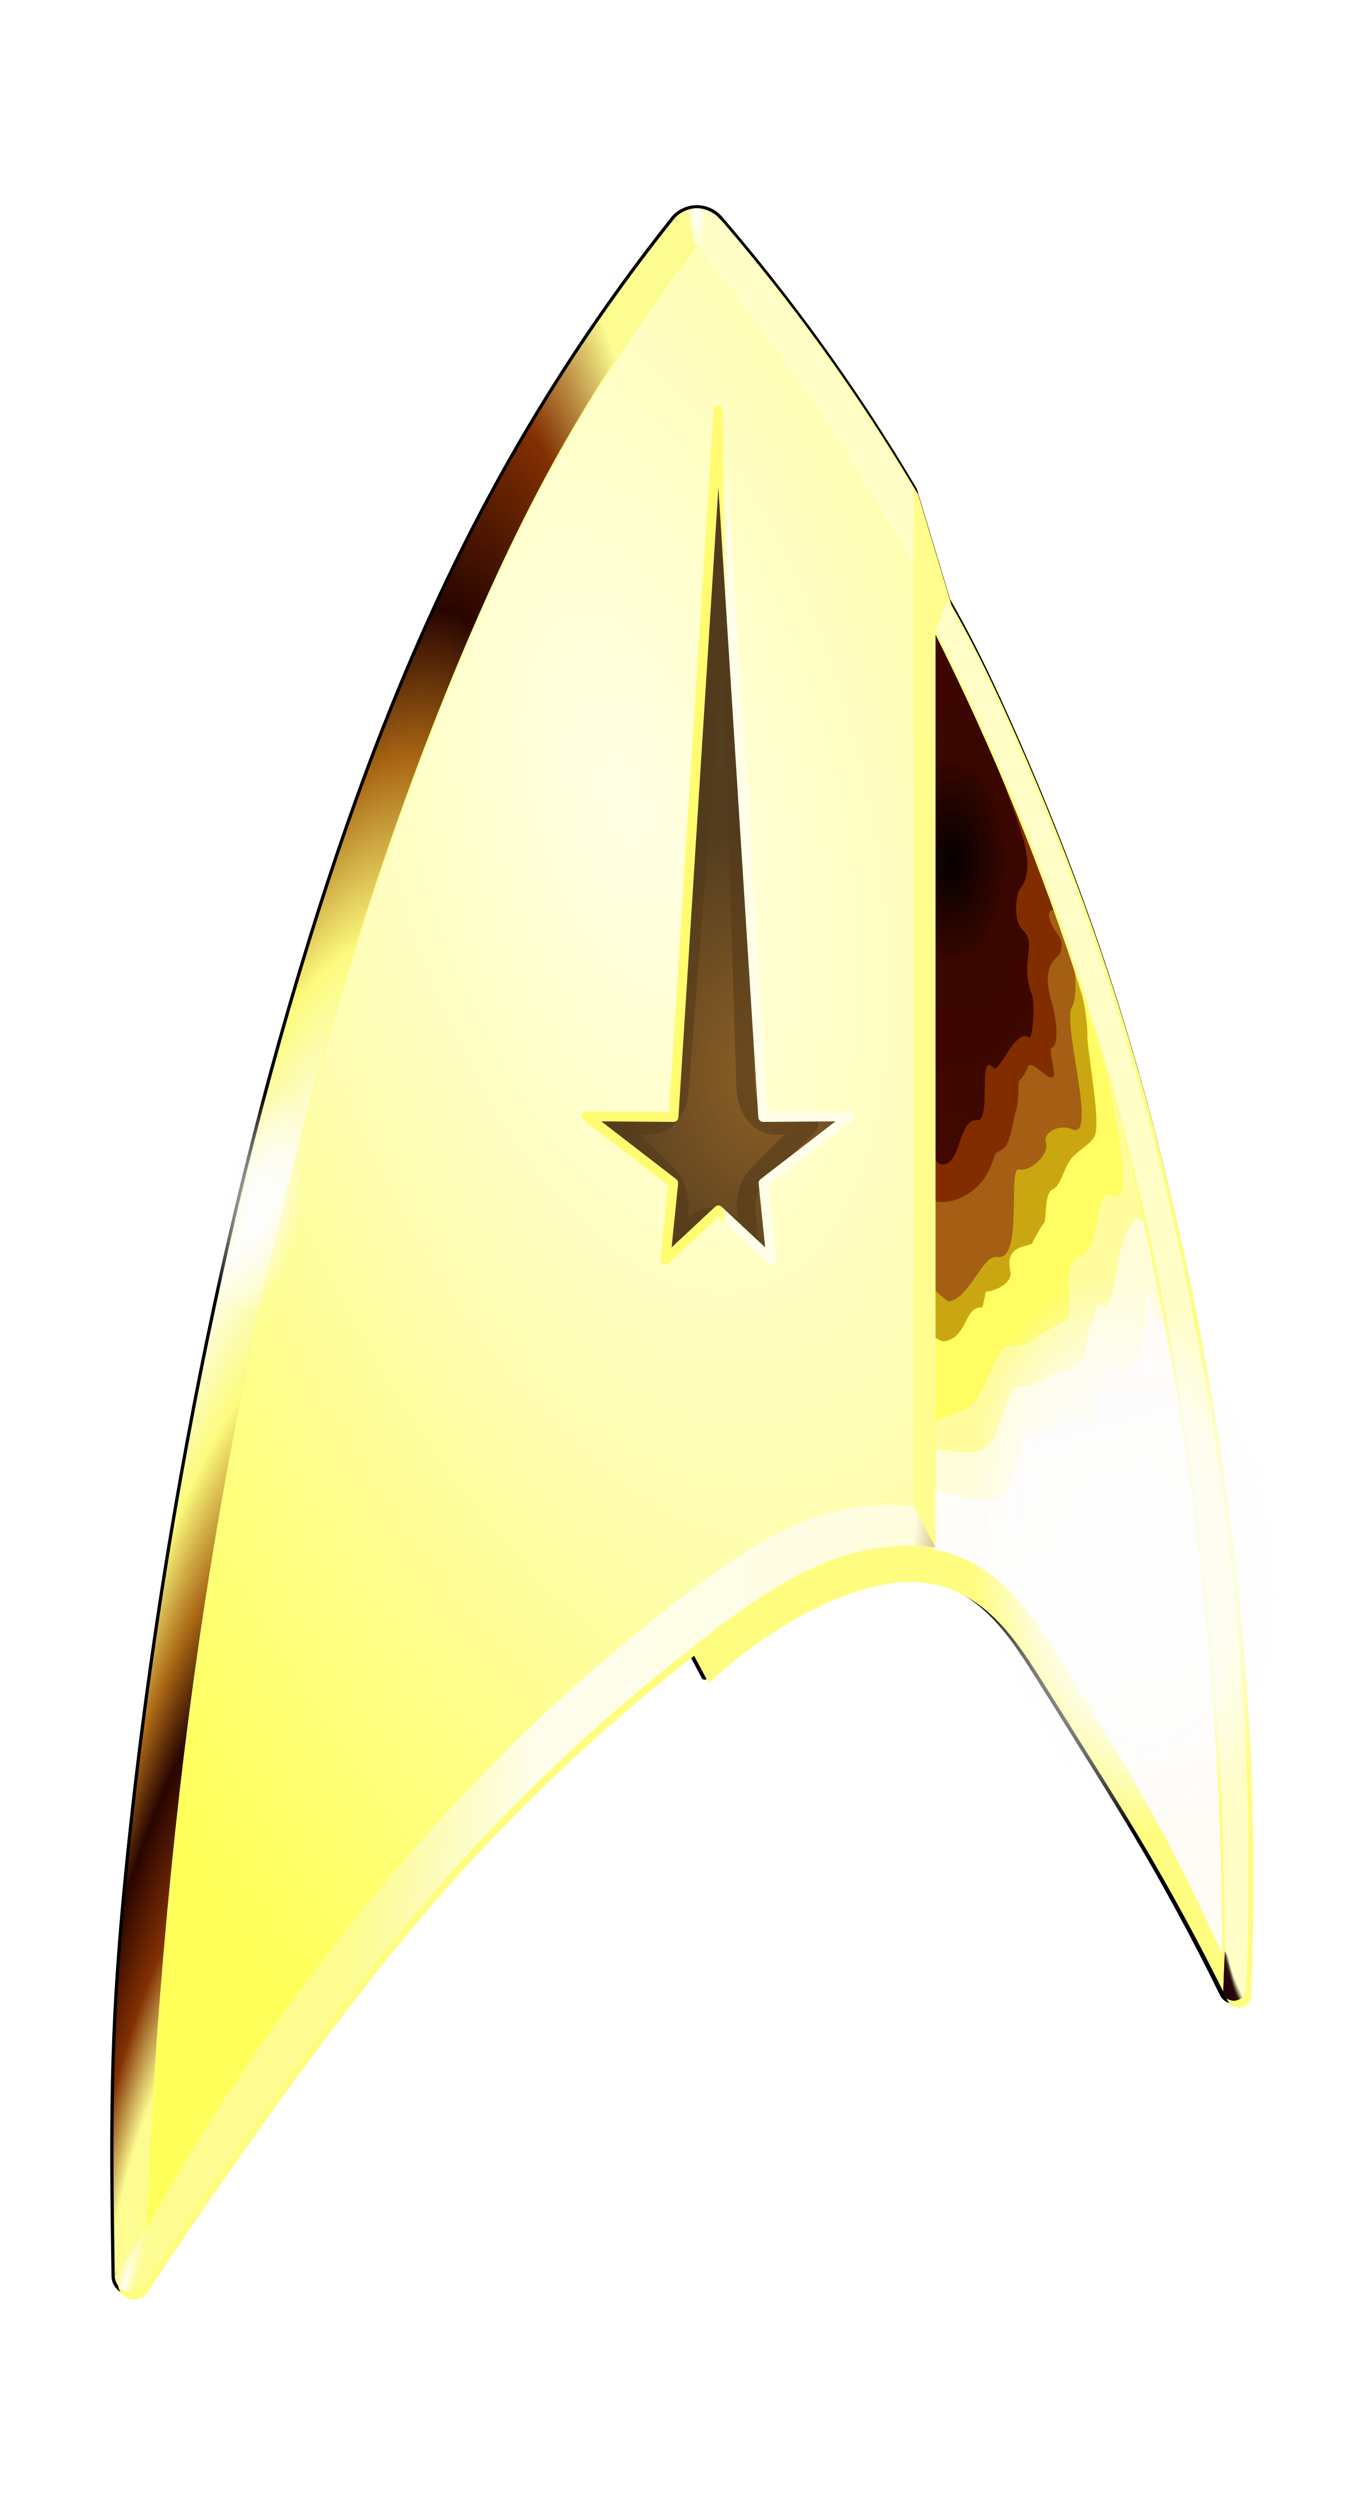 <?xml version="1.0" encoding="UTF-8" standalone="no"?>
<!-- Created with Inkscape (http://www.inkscape.org/) -->

<svg
   xmlns:dc="http://purl.org/dc/elements/1.1/"
   xmlns:cc="http://creativecommons.org/ns#"
   xmlns:rdf="http://www.w3.org/1999/02/22-rdf-syntax-ns#"
   xmlns:svg="http://www.w3.org/2000/svg"
   xmlns="http://www.w3.org/2000/svg"
   xmlns:xlink="http://www.w3.org/1999/xlink"
   xmlns:sodipodi="http://sodipodi.sourceforge.net/DTD/sodipodi-0.dtd"
   xmlns:inkscape="http://www.inkscape.org/namespaces/inkscape"
   width="55.514mm"
   height="101.889mm"
   viewBox="0 0 55.514 101.889"
   version="1.1"
   id="svg61"
   sodipodi:docname="DSC Delta Command neu5.svg"
   style="enable-background:new"
   inkscape:version="0.92.2 (5c3e80d, 2017-08-06)">
  <defs
     id="defs55">
    <linearGradient
       id="linearGradient1051"
       inkscape:collect="always">
      <stop
         style="stop-color:#fefeef;stop-opacity:1"
         offset="0"
         id="stop1043" />
      <stop
         style="stop-color:#fefeef;stop-opacity:1"
         offset="0.5"
         id="stop1045" />
      <stop
         id="stop1049"
         offset="1"
         style="stop-color:#fffec6;stop-opacity:0" />
    </linearGradient>
    <linearGradient
       inkscape:collect="always"
       id="linearGradient1027">
      <stop
         id="stop1025"
         offset="0"
         style="stop-color:#ffffe9;stop-opacity:1" />
      <stop
         id="stop1023"
         offset="1"
         style="stop-color:#fffc71;stop-opacity:1;" />
    </linearGradient>
    <linearGradient
       id="linearGradient1021"
       inkscape:collect="always">
      <stop
         id="stop1015"
         offset="0"
         style="stop-color:#fdfdfd;stop-opacity:1;" />
      <stop
         style="stop-color:#fdfdfd;stop-opacity:0.9"
         offset="0.244"
         id="stop1017" />
      <stop
         id="stop1019"
         offset="1"
         style="stop-color:#fdfdfd;stop-opacity:0;" />
    </linearGradient>
    <linearGradient
       inkscape:collect="always"
       id="linearGradient133">
      <stop
         id="stop123"
         offset="0"
         style="stop-color:#26020c;stop-opacity:1" />
      <stop
         style="stop-color:#a46012;stop-opacity:1"
         offset="0.118"
         id="stop125" />
      <stop
         style="stop-color:#fefdde;stop-opacity:1"
         offset="0.215"
         id="stop127" />
      <stop
         id="stop129"
         offset="0.749"
         style="stop-color:#fefdec;stop-opacity:1" />
      <stop
         id="stop131"
         offset="1"
         style="stop-color:#fcfc90;stop-opacity:1" />
    </linearGradient>
    <linearGradient
       inkscape:collect="always"
       id="linearGradient2501">
      <stop
         style="stop-color:#fdfdfd;stop-opacity:1;"
         offset="0"
         id="stop2497" />
      <stop
         id="stop2505"
         offset="0.667"
         style="stop-color:#fdfdfd;stop-opacity:0.75" />
      <stop
         style="stop-color:#fdfdfd;stop-opacity:0;"
         offset="1"
         id="stop2499" />
    </linearGradient>
    <linearGradient
       inkscape:collect="always"
       id="linearGradient2343">
      <stop
         style="stop-color:#72390f;stop-opacity:1"
         offset="0"
         id="stop2337" />
      <stop
         id="stop2341"
         offset="1"
         style="stop-color:#280c08;stop-opacity:1" />
    </linearGradient>
    <linearGradient
       id="linearGradient2189"
       inkscape:collect="always">
      <stop
         id="stop2185"
         offset="0"
         style="stop-color:#26020c;stop-opacity:1" />
      <stop
         style="stop-color:#26020c;stop-opacity:0.822"
         offset="0.68"
         id="stop2191" />
      <stop
         id="stop2187"
         offset="1"
         style="stop-color:#26020c;stop-opacity:0" />
    </linearGradient>
    <linearGradient
       inkscape:collect="always"
       id="linearGradient2175">
      <stop
         style="stop-color:#fffec6;stop-opacity:1"
         offset="0"
         id="stop2171" />
      <stop
         id="stop2193"
         offset="0.558"
         style="stop-color:#fffec6;stop-opacity:1" />
      <stop
         style="stop-color:#25170d;stop-opacity:1"
         offset="1"
         id="stop2173" />
    </linearGradient>
    <linearGradient
       id="linearGradient1912"
       inkscape:collect="always">
      <stop
         id="stop1906"
         offset="0"
         style="stop-color:#fffff3;stop-opacity:1" />
      <stop
         style="stop-color:#fcfca3;stop-opacity:1"
         offset="0.605"
         id="stop1908" />
      <stop
         id="stop1910"
         offset="1"
         style="stop-color:#fcfc90;stop-opacity:1" />
    </linearGradient>
    <linearGradient
       id="linearGradient1892"
       inkscape:collect="always">
      <stop
         id="stop1882"
         offset="0"
         style="stop-color:#fcfc90;stop-opacity:1" />
      <stop
         style="stop-color:#fcfc90;stop-opacity:1"
         offset="0.164"
         id="stop1894" />
      <stop
         id="stop2120"
         offset="0.325"
         style="stop-color:#823002;stop-opacity:1" />
      <stop
         id="stop1886"
         offset="0.515"
         style="stop-color:#290500;stop-opacity:1" />
      <stop
         style="stop-color:#a96614;stop-opacity:1"
         offset="0.649"
         id="stop2163" />
      <stop
         style="stop-color:#fcfb7d;stop-opacity:1"
         offset="0.819"
         id="stop1888" />
      <stop
         id="stop1890"
         offset="1"
         style="stop-color:#fefeef;stop-opacity:1" />
    </linearGradient>
    <linearGradient
       inkscape:collect="always"
       id="linearGradient1796">
      <stop
         style="stop-color:#fcfc90;stop-opacity:1"
         offset="0"
         id="stop1792" />
      <stop
         id="stop1033"
         offset="0.133"
         style="stop-color:#fdfdbf;stop-opacity:1;" />
      <stop
         id="stop1031"
         offset="0.5"
         style="stop-color:#fefeef;stop-opacity:1" />
      <stop
         style="stop-color:#fefeda;stop-opacity:1;"
         offset="0.921"
         id="stop1035" />
      <stop
         style="stop-color:#fffec6;stop-opacity:1"
         offset="1"
         id="stop1794" />
    </linearGradient>
    <linearGradient
       inkscape:collect="always"
       id="linearGradient1762">
      <stop
         style="stop-color:#ffffff;stop-opacity:1"
         offset="0"
         id="stop1758" />
      <stop
         id="stop1800"
         offset="0.433"
         style="stop-color:#fffebf;stop-opacity:1" />
      <stop
         style="stop-color:#ffff50;stop-opacity:1"
         offset="1"
         id="stop1760" />
    </linearGradient>
    <filter
       inkscape:collect="always"
       style="color-interpolation-filters:sRGB"
       id="filter1695"
       x="-0.085"
       width="1.17"
       y="-0.046"
       height="1.093">
      <feGaussianBlur
         inkscape:collect="always"
         stdDeviation="1.64"
         id="feGaussianBlur1697" />
    </filter>
    <radialGradient
       inkscape:collect="always"
       xlink:href="#linearGradient1912"
       id="radialGradient1790"
       cx="83.549"
       cy="196.976"
       fx="83.549"
       fy="196.976"
       r="0.64"
       gradientTransform="matrix(0.794,0.256,-1.764,5.463,364.299,-900.129)"
       gradientUnits="userSpaceOnUse" />
    <linearGradient
       inkscape:collect="always"
       xlink:href="#linearGradient1796"
       id="linearGradient1798"
       x1="106.319"
       y1="113.453"
       x2="106.672"
       y2="113.453"
       gradientUnits="userSpaceOnUse" />
    <radialGradient
       inkscape:collect="always"
       xlink:href="#linearGradient1892"
       id="radialGradient1880"
       cx="87.418"
       cy="184.755"
       fx="87.418"
       fy="184.755"
       r="11.872"
       gradientTransform="matrix(0.673,0.124,-0.698,3.794,154.06,-515.704)"
       gradientUnits="userSpaceOnUse"
       spreadMethod="reflect" />
    <filter
       inkscape:label="Film Grain"
       inkscape:menu="Image Effects"
       inkscape:menu-tooltip="Adds a small scale graininess"
       style="color-interpolation-filters:sRGB"
       id="filter1935">
      <feTurbulence
         type="turbulence"
         numOctaves="10"
         baseFrequency="1 0.001"
         seed="0"
         result="result0"
         id="feTurbulence1925" />
      <feColorMatrix
         result="result4"
         values="0"
         type="saturate"
         id="feColorMatrix1927" />
      <feComposite
         in="SourceGraphic"
         in2="result4"
         operator="arithmetic"
         k1="1.25"
         k2="0.5"
         k3="0.5"
         result="result2"
         id="feComposite1929"
         k4="0" />
      <feBlend
         result="result5"
         mode="multiply"
         in="result2"
         in2="SourceGraphic"
         id="feBlend1931" />
      <feComposite
         in="result5"
         in2="SourceGraphic"
         operator="in"
         result="result3"
         id="feComposite1933" />
    </filter>
    <linearGradient
       y2="171.144"
       x2="191.287"
       y1="295.899"
       x1="225.739"
       gradientTransform="translate(-2.4976656e-4,-0.556)"
       gradientUnits="userSpaceOnUse"
       id="linearGradient7023"
       xlink:href="#linearGradient4767"
       inkscape:collect="always" />
    <linearGradient
       id="linearGradient4767"
       inkscape:collect="always">
      <stop
         id="stop4759"
         offset="0"
         style="stop-color:#fffbf5;stop-opacity:1" />
      <stop
         style="stop-color:#ffffff;stop-opacity:1"
         offset="0.478"
         id="stop4761" />
      <stop
         id="stop4765"
         offset="1"
         style="stop-color:#fffbf5;stop-opacity:1" />
    </linearGradient>
    <filter
       inkscape:collect="always"
       style="color-interpolation-filters:sRGB"
       id="filter8190-6"
       x="-0.072"
       width="1.143"
       y="-0.024"
       height="1.048">
      <feGaussianBlur
         inkscape:collect="always"
         stdDeviation="7.64"
         id="feGaussianBlur8192-4" />
    </filter>
    <filter
       inkscape:collect="always"
       style="color-interpolation-filters:sRGB"
       id="filter8178-9"
       x="-0.147"
       width="1.293"
       y="-0.048"
       height="1.095">
      <feGaussianBlur
         inkscape:collect="always"
         stdDeviation="3.802"
         id="feGaussianBlur8180-4" />
    </filter>
    <filter
       inkscape:collect="always"
       style="color-interpolation-filters:sRGB"
       id="filter8174-6"
       x="-0.15"
       width="1.3"
       y="-0.047"
       height="1.095">
      <feGaussianBlur
         inkscape:collect="always"
         stdDeviation="13.507"
         id="feGaussianBlur8176-4" />
    </filter>
    <filter
       inkscape:collect="always"
       style="color-interpolation-filters:sRGB"
       id="filter8170-4"
       x="-0.152"
       width="1.305"
       y="-0.047"
       height="1.094">
      <feGaussianBlur
         inkscape:collect="always"
         stdDeviation="3.308"
         id="feGaussianBlur8172-9" />
    </filter>
    <filter
       inkscape:collect="always"
       style="color-interpolation-filters:sRGB"
       id="filter8166-3"
       x="-0.203"
       width="1.406"
       y="-0.063"
       height="1.126">
      <feGaussianBlur
         inkscape:collect="always"
         stdDeviation="15.428"
         id="feGaussianBlur8168-6" />
    </filter>
    <filter
       inkscape:collect="always"
       style="color-interpolation-filters:sRGB"
       id="filter8162-0"
       x="-0.133"
       width="1.266"
       y="-0.049"
       height="1.099">
      <feGaussianBlur
         inkscape:collect="always"
         stdDeviation="10.983"
         id="feGaussianBlur8164-8" />
    </filter>
    <radialGradient
       r="28.557"
       fy="245.137"
       fx="454.654"
       cy="245.137"
       cx="454.654"
       gradientTransform="matrix(5.144,1.4948699e-6,-3.2842271e-6,9.665,-1511.21,-1695.307)"
       gradientUnits="userSpaceOnUse"
       id="radialGradient6544"
       xlink:href="#linearGradient5776"
       inkscape:collect="always" />
    <linearGradient
       id="linearGradient5776"
       inkscape:collect="always">
      <stop
         id="stop5772"
         offset="0"
         style="stop-color:#040000;stop-opacity:1" />
      <stop
         style="stop-color:#390700;stop-opacity:1;"
         offset="0.328"
         id="stop5810" />
      <stop
         style="stop-color:#410800;stop-opacity:1"
         offset="1"
         id="stop5808" />
    </linearGradient>
    <filter
       inkscape:collect="always"
       style="color-interpolation-filters:sRGB"
       id="filter8158-4"
       x="-0.177"
       width="1.354"
       y="-0.055"
       height="1.11">
      <feGaussianBlur
         inkscape:collect="always"
         stdDeviation="10.743"
         id="feGaussianBlur8160-0" />
    </filter>
    <clipPath
       clipPathUnits="userSpaceOnUse"
       id="clipPath2106">
      <path
         style="display:inline;overflow:visible;opacity:1;fill:#000000;fill-opacity:1;stroke:none;stroke-width:0.265px;stroke-linecap:butt;stroke-linejoin:round;stroke-opacity:1;enable-background:new"
         d="m 165.282,221.289 c 4.291,0.608 8.365,2.425 11.981,4.816 7.619,5.038 12.708,13.014 17.569,20.752 7.36,11.714 14.723,23.434 21.464,35.515 6.027,10.8 11.552,21.88 16.551,33.194 C 232.835,280.471 230.543,245.377 225.99,210.579 220.744,170.478 212.478,130.72 200.14,92.209 190.798,63.051 179.13,34.641 165.282,7.338 Z"
         id="path2108"
         inkscape:connector-curvature="0"
         inkscape:label="Ausschneidemaske" />
    </clipPath>
    <radialGradient
       inkscape:collect="always"
       xlink:href="#linearGradient2175"
       id="radialGradient2179"
       cx="129.225"
       cy="185.189"
       fx="129.225"
       fy="185.189"
       r="0.469"
       gradientTransform="matrix(0.966,-0.421,3.145,7.224,-578.402,-1098.14)"
       gradientUnits="userSpaceOnUse" />
    <radialGradient
       inkscape:collect="always"
       xlink:href="#linearGradient2189"
       id="radialGradient2183"
       gradientUnits="userSpaceOnUse"
       gradientTransform="matrix(0.812,-0.188,2.062,8.914,-357.867,-1440.755)"
       cx="128.302"
       cy="185.043"
       fx="128.302"
       fy="185.043"
       r="0.469" />
    <filter
       inkscape:collect="always"
       style="color-interpolation-filters:sRGB"
       id="filter2279"
       x="-0.13"
       width="1.261"
       y="-0.039"
       height="1.078">
      <feGaussianBlur
         inkscape:collect="always"
         stdDeviation="0.307"
         id="feGaussianBlur2281" />
    </filter>
    <clipPath
       clipPathUnits="userSpaceOnUse"
       id="clipPath2284">
      <path
         inkscape:label="Ausschneidemaske"
         style="display:inline;opacity:1;vector-effect:none;fill:#000000;fill-opacity:1;stroke:#000000;stroke-width:0.265;stroke-linecap:butt;stroke-linejoin:round;stroke-miterlimit:30;stroke-dasharray:none;stroke-dashoffset:0;stroke-opacity:1;enable-background:new"
         d="m 109.011,154.827 -0.287,-2.597 3.17,-2.254 -3.181,0.022 -1.643,-23.899 -1.643,23.899 -3.181,-0.022 3.17,2.254 -0.287,2.597 1.941,-1.673 z"
         id="path2286"
         inkscape:connector-curvature="0"
         sodipodi:nodetypes="ccccccccccc" />
    </clipPath>
    <radialGradient
       inkscape:collect="always"
       xlink:href="#linearGradient2343"
       id="radialGradient2335"
       cx="108.1"
       cy="140.551"
       fx="108.1"
       fy="140.551"
       r="5.362"
       gradientTransform="matrix(1.369,0,0,1.879,-38.685,-116.109)"
       gradientUnits="userSpaceOnUse" />
    <linearGradient
       inkscape:collect="always"
       xlink:href="#linearGradient133"
       id="linearGradient2345"
       gradientUnits="userSpaceOnUse"
       x1="117.613"
       y1="191.631"
       x2="91.838"
       y2="188.142" />
    <radialGradient
       inkscape:collect="always"
       xlink:href="#linearGradient1762"
       id="radialGradient2362"
       gradientUnits="userSpaceOnUse"
       gradientTransform="matrix(5.173,-1.386,2.96,11.046,-885.905,-1318.042)"
       cx="107.423"
       cy="143.951"
       fx="107.423"
       fy="143.951"
       r="23.131" />
    <radialGradient
       inkscape:collect="always"
       xlink:href="#linearGradient2501"
       id="radialGradient2503"
       cx="113.021"
       cy="260.977"
       fx="113.021"
       fy="260.977"
       r="27.732"
       gradientTransform="matrix(0.275,0,0,0.383,23.722,126.179)"
       gradientUnits="userSpaceOnUse" />
    <radialGradient
       inkscape:collect="always"
       xlink:href="#linearGradient1021"
       id="radialGradient1013"
       gradientUnits="userSpaceOnUse"
       gradientTransform="matrix(0.061,0.002,-0.001,0.177,107.588,97.042)"
       cx="107.021"
       cy="264.734"
       fx="107.021"
       fy="264.734"
       r="27.732" />
    <linearGradient
       inkscape:collect="always"
       xlink:href="#linearGradient1027"
       id="linearGradient1029"
       x1="107.727"
       y1="148.657"
       x2="107.469"
       y2="148.657"
       gradientUnits="userSpaceOnUse" />
    <radialGradient
       inkscape:collect="always"
       xlink:href="#linearGradient1051"
       id="radialGradient1039"
       cx="106.404"
       cy="113.082"
       fx="106.404"
       fy="113.082"
       r="0.915"
       gradientTransform="matrix(0.442,4.2933583e-6,-1.5409504e-5,1.585,59.46,-66.43)"
       gradientUnits="userSpaceOnUse" />
  </defs>
  <sodipodi:namedview
     id="base"
     pagecolor="#ffffff"
     bordercolor="#666666"
     borderopacity="1.0"
     inkscape:pageopacity="0"
     inkscape:pageshadow="2"
     inkscape:zoom="0.35"
     inkscape:cx="400"
     inkscape:cy="560"
     inkscape:document-units="mm"
     inkscape:current-layer="layer1"
     showgrid="false"
     inkscape:lockguides="false"
     inkscape:snap-smooth-nodes="true"
     inkscape:snap-global="false"
     inkscape:object-paths="true"
     fit-margin-top="0"
     fit-margin-left="0"
     fit-margin-right="0"
     fit-margin-bottom="0"
     inkscape:pagecheckerboard="true"
     showborder="true" />
  <g
     inkscape:label="Ebene 1"
     inkscape:groupmode="layer"
     id="layer1"
     transform="translate(-78.076,-104.315)">
    <path
       style="display:none;overflow:visible;opacity:1;vector-effect:none;fill:#000000;fill-opacity:1;stroke:none;stroke-width:1px;stroke-linecap:butt;stroke-linejoin:round;stroke-miterlimit:4;stroke-dasharray:none;stroke-dashoffset:0;stroke-opacity:1;enable-background:new"
       d="m 402.318,426.354 c -1.259,0.034 -2.492,0.609 -3.33,1.551 -10.768,13.512 -20.308,28.003 -28.467,43.238 -11.561,21.59 -20.314,44.597 -27.562,67.996 -8.375,27.035 -14.778,54.66 -19.746,82.525 -3.416,19.161 -6.156,38.442 -8.156,57.803 -0.969,9.377 -1.764,18.775 -2.152,28.193 -0.389,9.436 -0.369,18.883 -0.26,28.326 0.034,2.883 0.075,5.766 0.125,8.648 -0.03,0.568 0.143,1.144 0.479,1.604 h -0.002 c 0.335,0.459 0.833,0.798 1.383,0.941 0.512,0.134 1.066,0.1 1.557,-0.098 0.491,-0.198 0.916,-0.557 1.193,-1.008 7.785,-11.819 15.883,-23.431 24.281,-34.82 6.01,-8.15 12.177,-16.192 18.764,-23.883 6.59,-7.695 13.594,-15.034 20.971,-21.975 6.394,-6.016 13.07,-11.733 19.996,-17.127 l 2.246,4.213 c 3.575,-3.361 7.504,-6.345 11.699,-8.887 3.305,-2.003 6.785,-3.735 10.439,-4.99 4.213,-1.447 8.801,-2.25 13.125,-1.18 2.812,0.696 5.401,2.164 7.607,4.043 3.457,2.943 5.964,6.825 8.391,10.664 2.091,3.309 4.161,6.631 6.236,9.949 2.893,4.625 5.799,9.242 8.596,13.926 4.941,8.274 9.542,16.753 13.783,25.408 0.193,0.358 0.506,0.651 0.875,0.82 0.369,0.169 0.793,0.214 1.189,0.127 0.408,-0.09 0.785,-0.32 1.051,-0.643 0.266,-0.322 0.42,-0.734 0.432,-1.152 0.642,-15.649 0.433,-31.333 -0.629,-46.959 -1.53,-22.514 -4.827,-44.898 -9.625,-66.947 -3.24,-14.891 -7.166,-29.638 -11.986,-44.094 -4.207,-12.617 -9.092,-25.004 -14.516,-37.146 -2.206,-4.939 -4.503,-9.84 -7.053,-14.609 -0.736,-1.376 -1.492,-2.741 -2.27,-4.094 0,0 -0.002,-0.002 -0.002,-0.002 l -5.125,-17.012 c -4.678,-7.913 -9.727,-15.605 -15.127,-23.043 -4.683,-6.451 -9.63,-12.711 -14.822,-18.758 -0.895,-1.006 -2.243,-1.588 -3.588,-1.551 z"
       transform="scale(0.265)"
       id="path2387"
       inkscape:connector-curvature="0"
       sodipodi:insensitive="true" />
    <path
       style="overflow:visible;opacity:1;fill:#000000;fill-opacity:1;stroke:#000000;stroke-width:0.265px;stroke-linecap:butt;stroke-linejoin:round;stroke-opacity:1;filter:url(#filter1695);enable-background:new"
       d="m 82.88,197.442 c 0.089,0.122 0.22,0.211 0.366,0.249 0.135,0.035 0.282,0.026 0.412,-0.026 0.13,-0.052 0.242,-0.147 0.316,-0.267 2.06,-3.127 4.202,-6.199 6.424,-9.213 1.59,-2.156 3.222,-4.284 4.965,-6.319 1.744,-2.036 3.597,-3.978 5.549,-5.814 1.692,-1.592 3.458,-3.104 5.29,-4.531 l 0.594,1.115 c 0.946,-0.889 1.985,-1.679 3.095,-2.352 0.875,-0.53 1.795,-0.988 2.762,-1.32 1.115,-0.383 2.329,-0.595 3.473,-0.312 0.744,0.184 1.429,0.573 2.013,1.07 0.915,0.779 1.578,1.806 2.22,2.821 0.553,0.875 1.101,1.754 1.65,2.632 0.765,1.224 1.534,2.445 2.275,3.685 1.307,2.189 2.524,4.433 3.646,6.723 0.051,0.095 0.134,0.172 0.231,0.217 0.098,0.045 0.21,0.057 0.315,0.034 0.108,-0.024 0.207,-0.085 0.278,-0.17 0.07,-0.085 0.111,-0.195 0.114,-0.305 0.17,-4.14 0.114,-8.29 -0.167,-12.424 -0.405,-5.957 -1.277,-11.88 -2.546,-17.713 -0.857,-3.94 -1.896,-7.842 -3.172,-11.667 -1.113,-3.338 -2.406,-6.615 -3.841,-9.828 -0.584,-1.307 -1.191,-2.603 -1.866,-3.865 -0.195,-0.364 -0.395,-0.725 -0.601,-1.083 -3e-5,-4e-5 -4e-5,-1.4e-4 -9e-5,-1.8e-4 l -1.356,-4.501 c -1.238,-2.094 -2.574,-4.129 -4.002,-6.097 -1.239,-1.707 -2.548,-3.363 -3.922,-4.963 -0.237,-0.266 -0.594,-0.42 -0.95,-0.411 -0.333,0.009 -0.66,0.161 -0.881,0.411 -2.849,3.575 -5.373,7.409 -7.532,11.44 -3.059,5.712 -5.374,11.799 -7.292,17.99 -2.216,7.153 -3.91,14.462 -5.225,21.835 -0.904,5.07 -1.629,10.171 -2.158,15.294 -0.256,2.481 -0.467,4.967 -0.569,7.459 -0.103,2.497 -0.098,4.996 -0.069,7.495 0.009,0.763 0.02,1.525 0.033,2.288 -0.008,0.15 0.037,0.303 0.126,0.424 z"
       id="path1681"
       inkscape:connector-curvature="0"
       sodipodi:nodetypes="ssscsscccssssssscssscssssscccscscsssssscs" />
    <path
       inkscape:connector-curvature="0"
       id="path2390"
       transform="scale(0.265)"
       d="m 402.318,426.354 c -1.259,0.034 -2.492,0.609 -3.33,1.551 -10.768,13.512 -20.308,28.003 -28.467,43.238 -11.561,21.59 -20.314,44.597 -27.562,67.996 -8.375,27.035 -14.778,54.66 -19.746,82.525 -3.416,19.161 -6.156,38.442 -8.156,57.803 -0.969,9.377 -1.764,18.775 -2.152,28.193 -0.389,9.436 -0.369,18.883 -0.26,28.326 0.034,2.883 0.075,5.766 0.125,8.648 -0.03,0.568 0.143,1.144 0.479,1.604 h -0.002 c 0.335,0.459 0.833,0.798 1.383,0.941 0.512,0.134 1.066,0.1 1.557,-0.098 0.491,-0.198 0.916,-0.557 1.193,-1.008 7.785,-11.819 15.883,-23.431 24.281,-34.82 6.01,-8.15 12.177,-16.192 18.764,-23.883 6.59,-7.695 13.594,-15.034 20.971,-21.975 6.394,-6.016 13.07,-11.733 19.996,-17.127 l 2.246,4.213 c 3.575,-3.361 7.504,-6.345 11.699,-8.887 3.305,-2.003 6.785,-3.735 10.439,-4.99 4.213,-1.447 8.801,-2.25 13.125,-1.18 2.812,0.696 5.401,2.164 7.607,4.043 3.457,2.943 5.964,6.825 8.391,10.664 2.091,3.309 4.161,6.631 6.236,9.949 2.893,4.625 5.799,9.242 8.596,13.926 4.941,8.274 9.542,16.753 13.783,25.408 0.193,0.358 0.506,0.651 0.875,0.82 0.369,0.169 0.793,0.214 1.189,0.127 0.408,-0.09 0.785,-0.32 1.051,-0.643 0.266,-0.322 0.42,-0.734 0.432,-1.152 0.642,-15.649 0.433,-31.333 -0.629,-46.959 -1.53,-22.514 -4.827,-44.898 -9.625,-66.947 -3.24,-14.891 -7.166,-29.638 -11.986,-44.094 -4.207,-12.617 -9.092,-25.004 -14.516,-37.146 -2.206,-4.939 -4.503,-9.84 -7.053,-14.609 -0.736,-1.376 -1.492,-2.741 -2.27,-4.094 0,0 -0.002,-0.002 -0.002,-0.002 l -5.125,-17.012 c -4.678,-7.913 -9.727,-15.605 -15.127,-23.043 -4.683,-6.451 -9.63,-12.711 -14.822,-18.758 -0.895,-1.006 -2.243,-1.588 -3.588,-1.551 z"
       style="display:inline;overflow:visible;opacity:1;vector-effect:none;fill:#fffd7f;fill-opacity:1;stroke:none;stroke-width:1px;stroke-linecap:butt;stroke-linejoin:round;stroke-miterlimit:4;stroke-dasharray:none;stroke-dashoffset:0;stroke-opacity:1;enable-background:new" />
    <g
       clip-path="url(#clipPath2106)"
       style="display:inline;stroke-width:5.73;enable-background:new"
       inkscape:label="Gold glänzend"
       id="g1176-1"
       transform="matrix(0.174,0,0,0.175,87.371,128.739)">
      <path
         sodipodi:nodetypes="csssccssc"
         clip-path="none"
         style="display:inline;opacity:1;vector-effect:none;fill:url(#linearGradient7023);fill-opacity:1;stroke:none;stroke-width:1.516px;stroke-linecap:butt;stroke-linejoin:round;stroke-miterlimit:4;stroke-dasharray:none;stroke-dashoffset:0;stroke-opacity:1;enable-background:new"
         d="m 232.847,315.399 c -4.999,-11.302 -11.73,-21.936 -17.757,-32.725 -6.741,-12.068 -14.178,-23.785 -21.538,-35.487 -4.861,-7.729 -9.287,-14.986 -16.905,-20.019 -3.616,-2.389 -8.193,-4.414 -11.366,-5.878 V 7.338 c 24.402,26.958 28.171,55.331 37.513,84.459 12.339,38.472 17.949,78.723 23.196,118.783 4.553,34.762 9.793,78.87 6.857,104.82 z"
         id="path1132-0-82-6-4"
         inkscape:connector-curvature="0"
         inkscape:label="path1132" />
      <path
         sodipodi:nodetypes="csccsssscsccc"
         transform="matrix(0.265,0,0,0.265,-49.634,-117.801)"
         inkscape:connector-curvature="0"
         id="path6637-0"
         d="m 759.397,1216.426 c 19.47,2.546 90.483,23.96 109.277,18.086 18.04,-5.639 16.907,-67.579 29.655,-58.371 11.851,8.56 33.743,-16.93 48.089,-9.475 11.248,5.845 14.687,-77.505 28.002,-41.059 3.217,8.806 18.431,-5.529 23.779,-43.181 2.79,-19.642 -1.354,-25.553 1.747,-30.972 0.47,-0.822 7.841,26.561 8.757,26.802 18.938,4.97 2.356,-67.741 3.026,-67.773 C 993.121,929.086 979.977,874.572 952.029,795.414 913.16,685.323 874.618,576.054 822.279,472.965 h -62.882 z"
         style="display:inline;opacity:1;fill:#fffdd9;fill-opacity:1;stroke:none;stroke-width:5.73px;stroke-linecap:butt;stroke-linejoin:round;stroke-opacity:1;filter:url(#filter8190-6);enable-background:new"
         inkscape:label="path6637" />
      <path
         id="path7240-9"
         style="display:inline;opacity:1;fill:#fffc9e;fill-opacity:1;stroke:none;stroke-width:5.73;stroke-linecap:butt;stroke-linejoin:round;stroke-opacity:1;filter:url(#filter8178-9);enable-background:new"
         d="m 151.289,195.498 c 3.141,0.796 17.378,3.099 22.322,3.206 1.77,-0.062 3.196,-0.584 4.21,-1.422 3.174,-2.404 4.527,-13.178 6.93,-13.724 0.466,-0.158 0.965,-0.286 1.523,-0.244 2.553,0.336 7.245,-3.817 10.58,-3.82 0.931,-0.143 1.803,-0.976 2.672,-1.748 2.005,-2.128 1.745,-9.758 3.2,-9.585 0.855,0.101 -0.643,-5.311 2.503,-3.53 1.087,0.615 2.036,-2.877 2.619,-6.683 0.801,-5.178 2.307,-11.489 3.961,-12.693 0.322,-0.307 0.59,-0.699 0.834,-1.069 0.395,-0.575 1.42,1.873 1.415,0.375 2.415,-0.438 -1.201,-8.311 -1.344,-9.644 -1.437,-7.071 -3.101,-14.025 -4.501,-19.16 -0.993,-3.57 -1.878,-6.753 -2.931,-10.278 -2.257,-7.555 -4.742,-15.155 -7.685,-23.381 -8.489,-23.712 -17.618,-47.201 -28.551,-69.619 -0.668,-1.784 -1.637,-5.745 -7.23,-4.995 h -4.771 c -2.444,0 -5.755,1.826 -5.755,4.956 V 195.498"
         inkscape:connector-curvature="0"
         sodipodi:nodetypes="cccccccssccccccccccssc" />
      <path
         sodipodi:nodetypes="ccssssssccc"
         inkscape:connector-curvature="0"
         id="path6833-2"
         transform="matrix(0.265,0,0,0.265,-49.634,-117.801)"
         d="m 752.522,1186.06 c 8.618,4.041 76.885,-27.268 85.564,-29.574 19.043,-5.06 26.608,-60.312 41.461,-56.022 11.982,3.461 30.547,-15.038 49.531,-22.961 6.554,-2.735 -7.077,-49.565 10.543,-55.476 22.591,-7.579 10.677,-64.224 31.686,-53.174 19.538,10.276 -5.343,-104.097 -15.552,-137.153 -3.944,-12.77 -6.999,-22.986 -11.081,-35.715 C 909.366,685.896 864.618,576.054 812.279,472.965 h -52.882 z"
         style="display:inline;opacity:1;fill:#fffd61;fill-opacity:1;stroke:none;stroke-width:5.73px;stroke-linecap:butt;stroke-linejoin:round;stroke-opacity:1;filter:url(#filter8174-6);enable-background:new" />
      <path
         id="path7528-5"
         style="display:inline;opacity:1;fill:#caa710;fill-opacity:1;stroke:none;stroke-width:5.73;stroke-linecap:butt;stroke-linejoin:round;stroke-opacity:1;filter:url(#filter8170-4);enable-background:new"
         d="m 167.705,172.776 c 0.366,-0.042 0.678,-0.106 0.924,-0.19 4.622,-1.52 3.975,-7.986 8.016,-7.688 0.22,0.008 0.755,-3.694 0.926,-3.693 1.421,0.017 6.38,-1.625 5.671,-4.831 -1.354,-6.119 4.16,-5.518 5.123,-6.396 0.718,-1.589 2.226,-4.166 2.842,-4.83 0.551,-1.279 0.031,-6.707 1.816,-7.67 2.09,-0.756 2.609,-4.964 4.618,-7.395 1.557,-1.754 4.307,-3.221 5.262,-4.864 1.618,-2.766 -1.011,-16.019 -1.579,-22.713 0.027,-2.317 -0.265,-5.021 -0.685,-7.606 -0.186,-0.924 -0.376,-1.839 -0.574,-2.759 -0.646,-2.02 -1.277,-3.972 -1.979,-6.085 -8.837,-26.55 -19.703,-52.778 -32.326,-77.77 -0.159,-0.317 -0.681,-0.633 -1.401,-0.949 h -13.056 c -0.009,0 -0.014,0.005 -0.014,0.016 l 1e-5,152.491 c 1.56,0.693 13.73,13.177 16.415,12.931 z"
         inkscape:connector-curvature="0"
         sodipodi:nodetypes="ccccscccccccccccsscc" />
      <path
         sodipodi:nodetypes="cccsscccccc"
         transform="matrix(0.265,0,0,0.265,-49.634,-117.801)"
         inkscape:connector-curvature="0"
         id="path6685-9"
         d="m 759.397,1001.068 c 3.993,1.581 60.949,61.256 65.199,60.443 18.929,-3.619 29.54,-41.247 42.621,-39.062 23.524,3.928 8.786,-79.633 19.344,-76.945 9.38,2.388 26.64,-12.489 23.774,-23.196 -2.874,-10.735 13.18,-16.605 22.823,-12.118 23.492,10.929 -8.591,-92.145 0.004,-107.143 3.869,-6.751 3.967,-20.216 1.945,-36.812 C 901.384,665.659 860.302,567.552 812.279,472.965 h -52.882 z"
         style="display:inline;opacity:1;fill:#a55f14;fill-opacity:1;stroke:none;stroke-width:5.73px;stroke-linecap:butt;stroke-linejoin:round;stroke-opacity:1;filter:url(#filter8166-3);enable-background:new" />
      <path
         style="display:inline;opacity:1;vector-effect:none;fill:#812d00;fill-opacity:1;stroke:none;stroke-width:5.73px;stroke-linecap:butt;stroke-linejoin:round;stroke-miterlimit:4;stroke-dasharray:none;stroke-dashoffset:0;stroke-opacity:1;filter:url(#filter8162-0);enable-background:new"
         d="m 759.396,439.859 c -18.283,0.002 -33.103,14.823 -33.105,33.105 v 463.385 c 0.002,18.283 14.823,33.103 33.105,33.105 h 42.303 c 4.676,2.526 9.854,4.35 15.279,4.637 17.874,0.945 33.553,-12.466 39.123,-21.223 5.57,-8.756 7.417,-15.435 9.193,-20.416 0.186,-0.52 0.298,-0.733 0.48,-1.213 2.668,-1.255 5.16,-2.663 7.121,-4.312 6.46,-5.432 8.447,-24.829 9.762,-28.924 2.631,-8.189 2.803,-13.301 3.126,-18.375 0.253,-3.976 0.272,-7.69 0.293,-11.361 5.733,-5.771 6.716,-9.479 8.312,-12.889 3.539,-7.56 19.289,14.882 22.717,7.986 1.596,-3.212 -3.849,-21.795 -2.407,-24.383 8.953,-1.993 3.417,-31.924 0.968,-39.653 -11.248,-35.504 6.035,-39.001 7.564,-44.718 3.89,-14.536 -5.441,-14.855 -9.654,-29.133 -4.213,-14.279 13.596,-3.132 10.215,-13.884 -1.356,-4.312 -2.199,-7.33 -2.896,-9.906 10.792,-43.266 -9.321,-80.945 -18.83,-114.182 -0.389,-1.362 -0.865,-2.699 -1.426,-4 -18.295,-42.441 -37.916,-84.311 -58.842,-125.527 -5.644,-11.115 -17.053,-18.118 -29.52,-18.119 z"
         transform="matrix(0.265,0,0,0.265,-49.634,-117.801)"
         id="path8149-5"
         inkscape:connector-curvature="0"
         sodipodi:nodetypes="cccccsscccccccscsssscccccc" />
      <path
         sodipodi:nodetypes="cccssssssscc"
         transform="matrix(0.265,0,0,0.265,-49.634,-117.801)"
         inkscape:connector-curvature="0"
         id="path6382-5"
         d="m 759.397,472.965 v 463.385 h 52.882 c 1.449,2.679 3.407,4.521 6.447,4.682 16.469,0.871 14.32,-40.476 30.725,-38.779 13.195,1.365 -0.085,-62.11 14.545,-45.963 4.704,5.192 20.187,-36.101 31.178,-26.599 3.255,2.814 5.765,-29.72 2.731,-37.632 -11.292,-29.451 5.221,-44.235 -7.998,-56.806 -9.648,-9.175 -5.263,-32.779 -2.823,-35.79 18.792,-23.189 -5.97,-64.84 -16.846,-102.852 C 852.217,554.803 832.889,513.559 812.279,472.965"
         style="display:inline;opacity:1;vector-effect:none;fill:url(#radialGradient6544);fill-opacity:1;stroke:none;stroke-width:5.73px;stroke-linecap:butt;stroke-linejoin:round;stroke-miterlimit:4;stroke-dasharray:none;stroke-dashoffset:0;stroke-opacity:1;filter:url(#filter8158-4);enable-background:new" />
    </g>
    <path
       style="display:inline;overflow:visible;opacity:0.15;fill:#ffffff;fill-opacity:1;stroke:none;stroke-width:1px;stroke-linecap:butt;stroke-linejoin:round;stroke-opacity:1;filter:url(#filter1935);enable-background:new"
       d="m 107.227,37.746 c -1.866,2.464 -3.696,4.954 -5.49,7.471 -5.93,8.316 -11.467,16.919 -16.412,25.857 -4.833,8.737 -9.094,17.783 -13.033,26.959 -5.168,12.037 -9.789,24.308 -13.963,36.727 -4.613,13.725 -8.68,27.632 -12.309,41.65 -6.936,26.798 -12.27,54.008 -16.064,81.43 -2.241,16.193 -3.944,32.459 -5.234,48.756 -0.969,12.241 -1.706,24.502 -2.209,36.771 6.282,-11.266 13.197,-22.181 20.699,-32.672 5.891,-8.239 12.145,-16.217 18.764,-23.881 6.621,-7.667 13.608,-15.019 20.971,-21.975 6.264,-5.918 12.799,-11.549 19.559,-16.893 3.893,-3.078 7.867,-6.065 12.055,-8.727 3.849,-2.446 7.907,-4.627 12.27,-5.951 4.495,-1.365 9.27,-1.794 13.936,-1.252 V 87.096 C 135.253,77.224 129.252,67.627 122.787,58.354 117.864,51.29 112.671,44.415 107.227,37.746 Z"
       transform="matrix(0.265,0,0,0.265,78.076,104.315)"
       id="path2399"
       inkscape:connector-curvature="0" />
    <path
       style="display:inline;overflow:visible;opacity:0.8;vector-effect:none;fill:url(#radialGradient2362);fill-opacity:1;stroke:none;stroke-width:1px;stroke-linecap:butt;stroke-linejoin:round;stroke-miterlimit:4;stroke-dasharray:none;stroke-dashoffset:0;stroke-opacity:1;enable-background:new"
       d="m 107.227,37.746 c -1.866,2.464 -3.696,4.954 -5.49,7.471 -5.93,8.316 -11.467,16.919 -16.412,25.857 -4.833,8.737 -9.094,17.783 -13.033,26.959 -5.168,12.037 -9.789,24.308 -13.963,36.727 -4.613,13.725 -8.68,27.632 -12.309,41.65 -6.936,26.798 -12.27,54.008 -16.064,81.43 -2.241,16.193 -3.944,32.459 -5.234,48.756 -0.969,12.241 -1.706,24.502 -2.209,36.771 6.282,-11.266 13.197,-22.181 20.699,-32.672 5.891,-8.239 12.145,-16.217 18.764,-23.881 6.621,-7.667 13.608,-15.019 20.971,-21.975 6.264,-5.918 12.799,-11.549 19.559,-16.893 3.893,-3.078 7.867,-6.065 12.055,-8.727 3.849,-2.446 7.907,-4.627 12.27,-5.951 4.495,-1.365 9.27,-1.794 13.936,-1.252 V 87.096 C 135.253,77.224 129.252,67.627 122.787,58.354 117.864,51.29 112.671,44.415 107.227,37.746 Z m 3.441,25.479 6.9,108.826 13.363,-0.1 -13.314,10.266 1.205,11.824 -8.154,-7.619 -8.154,7.619 1.205,-11.824 -13.314,-10.266 13.363,0.1 z"
       id="path2381"
       inkscape:connector-curvature="0"
       transform="matrix(0.265,0,0,0.265,78.076,104.315)" />
    <g
       id="g2303"
       inkscape:label="Kommandosymbol"
       style="opacity:0.8">
      <path
         sodipodi:nodetypes="ccccccccccc"
         inkscape:connector-curvature="0"
         id="path2130"
         d="m 109.515,155.655 -0.319,-3.129 3.523,-2.716 -3.536,0.026 -1.826,-28.793 -1.826,28.793 -3.536,-0.026 3.523,2.716 -0.319,3.129 2.158,-2.016 z"
         style="display:inline;opacity:1;vector-effect:none;fill:url(#radialGradient2335);fill-opacity:1;stroke:none;stroke-width:0.265;stroke-linecap:butt;stroke-linejoin:round;stroke-miterlimit:30;stroke-dasharray:none;stroke-dashoffset:0;stroke-opacity:1;enable-background:new"
         inkscape:label="path2235" />
      <path
         sodipodi:nodetypes="cccccccccccccccc"
         inkscape:connector-curvature="0"
         id="path2195"
         d="m 107.419,128.431 -1.739,20.584 c -0.037,0.682 -0.508,1.211 -1.074,1.207 l -1.24,-0.012 1.887,1.754 c 0.293,0.273 0.448,0.71 0.41,1.154 l -0.11,1.292 0.613,-0.689 c 0.411,-0.462 1.049,-0.462 1.46,0 l 0.613,0.689 -0.11,-1.292 c -0.038,-0.444 0.117,-0.881 0.41,-1.154 l 1.887,-1.754 -1.24,0.012 c -0.567,0.004 -1.038,-0.525 -1.074,-1.207 z"
         clip-path="url(#clipPath2284)"
         style="display:inline;opacity:0.75;vector-effect:none;fill:none;fill-opacity:1;stroke:#260800;stroke-width:0.686;stroke-linecap:butt;stroke-linejoin:round;stroke-miterlimit:30;stroke-dasharray:none;stroke-dashoffset:0;stroke-opacity:1;filter:url(#filter2279);enable-background:new"
         transform="matrix(1.111,0,0,1.205,-11.64,-30.878)"
         inkscape:label="path2195" />
    </g>
    <path
       inkscape:connector-curvature="0"
       id="path1156"
       d="m 105.565,113.216 c -2.849,3.575 -5.373,7.409 -7.532,11.44 -3.059,5.712 -5.374,11.799 -7.292,17.99 -2.216,7.153 -3.91,14.462 -5.225,21.835 -0.904,5.07 -1.629,10.171 -2.158,15.294 -0.256,2.481 -0.467,4.967 -0.569,7.459 -0.103,2.497 -0.098,4.996 -0.069,7.495 0.009,0.763 0.02,1.525 0.033,2.288 l 1.279,-1.854 c 0.133,-3.246 0.328,-6.49 0.584,-9.729 0.341,-4.312 0.792,-8.616 1.385,-12.9 1.004,-7.255 2.415,-14.455 4.251,-21.545 0.96,-3.709 2.036,-7.389 3.257,-11.02 1.104,-3.286 2.327,-6.532 3.694,-9.717 1.042,-2.428 2.17,-4.821 3.448,-7.133 1.308,-2.365 2.774,-4.641 4.342,-6.842 0.475,-0.666 0.959,-1.325 1.453,-1.977 z"
       style="overflow:visible;opacity:1;vector-effect:none;fill:url(#radialGradient1880);fill-opacity:1;stroke:none;stroke-width:0.265;stroke-linecap:butt;stroke-linejoin:round;stroke-miterlimit:4;stroke-dasharray:none;stroke-dashoffset:0;stroke-opacity:1;enable-background:new" />
    <path
       inkscape:connector-curvature="0"
       id="path1036"
       d="m 111.633,166.034 c -1.154,0.35 -2.228,0.928 -3.246,1.575 -1.108,0.704 -2.159,1.495 -3.189,2.309 -1.788,1.414 -3.517,2.903 -5.175,4.469 -1.948,1.84 -3.797,3.786 -5.549,5.814 -1.751,2.028 -3.406,4.139 -4.965,6.319 -1.985,2.776 -3.814,5.663 -5.476,8.644 l -0.059,2.235 c 2.06,-3.127 4.203,-6.199 6.424,-9.213 1.59,-2.157 3.222,-4.284 4.965,-6.319 1.744,-2.035 3.599,-3.976 5.549,-5.814 1.659,-1.564 3.403,-3.04 5.191,-4.454 1.03,-0.815 2.065,-1.62 3.173,-2.324 1.018,-0.647 2.092,-1.224 3.246,-1.575 1.189,-0.361 2.453,-0.475 3.687,-0.331 l -0.889,-1.666 c -1.234,-0.143 -2.498,-0.03 -3.687,0.331 z"
       style="overflow:visible;opacity:1;fill:url(#linearGradient2345);fill-opacity:1;stroke:none;stroke-width:0.265;stroke-linecap:butt;stroke-linejoin:round;stroke-miterlimit:4;stroke-dasharray:none;stroke-opacity:1;enable-background:new"
       sodipodi:nodetypes="csccsccccccscsccc" />
    <path
       sodipodi:nodetypes="ccssscc"
       inkscape:connector-curvature="0"
       id="path1010"
       d="m 84.033,195.164 -1.279,1.854 c -0.008,0.15 0.037,0.303 0.126,0.424 0.089,0.122 0.22,0.211 0.366,0.249 0.135,0.035 0.282,0.026 0.412,-0.026 0.13,-0.052 0.242,-0.147 0.316,-0.267 z"
       style="overflow:visible;opacity:1;vector-effect:none;fill:url(#radialGradient1790);fill-opacity:1;stroke:none;stroke-width:0.265;stroke-linecap:butt;stroke-linejoin:round;stroke-miterlimit:4;stroke-dasharray:none;stroke-dashoffset:0;stroke-opacity:1;enable-background:new" />
    <path
       inkscape:connector-curvature="0"
       id="path1026"
       d="m 127.998,183.826 -0.068,1.757 c 0.051,0.095 0.134,0.172 0.231,0.217 0.098,0.045 0.21,0.057 0.315,0.034 0.108,-0.024 0.207,-0.085 0.278,-0.17 0.07,-0.085 0.111,-0.195 0.114,-0.305 z"
       inkscape:transform-center-y="7.4423782"
       inkscape:transform-center-x="-2.68525"
       style="overflow:visible;opacity:1;vector-effect:none;fill:url(#radialGradient2179);fill-opacity:1;stroke:none;stroke-width:0.265;stroke-linecap:butt;stroke-linejoin:round;stroke-miterlimit:4;stroke-dasharray:none;stroke-dashoffset:0;stroke-opacity:1;enable-background:new" />
    <path
       sodipodi:nodetypes="ssccsssssccscsccscc"
       inkscape:connector-curvature="0"
       id="path1148"
       d="m 122.291,144.836 c 2.153,6.723 3.595,13.663 4.51,20.663 0.794,6.074 1.194,12.201 1.197,18.327 l 0.871,1.533 c 0.17,-4.14 0.114,-8.29 -0.167,-12.424 -0.405,-5.957 -1.277,-11.88 -2.546,-17.713 -0.857,-3.94 -1.896,-7.842 -3.172,-11.667 -1.113,-3.338 -2.406,-6.615 -3.841,-9.828 -0.584,-1.307 -1.191,-2.603 -1.866,-3.865 -0.195,-0.364 -0.395,-0.725 -0.601,-1.083 l -0.468,1.243 c 2.416,4.766 4.452,9.726 6.082,14.816 z m -6.971,-20.559 c -1.238,-2.094 -2.574,-4.129 -4.002,-6.097 -1.239,-1.707 -2.548,-3.363 -3.922,-4.963 l -0.95,1.085 c 1.441,1.764 2.814,3.584 4.117,5.452 1.71,2.454 3.299,4.993 4.757,7.605 z"
       style="overflow:visible;opacity:1;vector-effect:none;fill:#fffec6;fill-opacity:1;stroke:none;stroke-width:0.265;stroke-linecap:butt;stroke-linejoin:round;stroke-miterlimit:4;stroke-dasharray:none;stroke-dashoffset:0;stroke-opacity:1;enable-background:new" />
    <path
       inkscape:connector-curvature="0"
       id="path1136"
       d="m 115.32,124.276 v 41.426 l 0.889,1.666 v -37.349 l 0.468,-1.243 z"
       style="overflow:visible;opacity:1;vector-effect:none;fill:#fffd8d;fill-opacity:1;stroke:none;stroke-width:0.265;stroke-linecap:butt;stroke-linejoin:round;stroke-miterlimit:4;stroke-dasharray:none;stroke-dashoffset:0;stroke-opacity:1;enable-background:new"
       sodipodi:nodetypes="cccccc" />
    <path
       sodipodi:nodetypes="csccsssssssccsssssc"
       inkscape:connector-curvature="0"
       id="path1064"
       d="m 112.521,167.7 c -1.154,0.352 -2.226,0.932 -3.246,1.575 -1.075,0.677 -2.16,1.52 -3.074,2.247 l 0.595,1.115 c 0.946,-0.889 1.985,-1.679 3.095,-2.352 0.875,-0.53 1.795,-0.988 2.762,-1.32 1.115,-0.383 2.329,-0.595 3.473,-0.312 0.744,0.184 1.429,0.573 2.013,1.07 0.915,0.779 1.578,1.806 2.22,2.821 0.553,0.875 1.101,1.754 1.65,2.632 0.765,1.224 1.534,2.445 2.275,3.685 1.307,2.189 2.524,4.433 3.646,6.723 l 0.068,-1.757 c -0.872,-1.975 -1.836,-3.909 -2.888,-5.795 -1.176,-2.109 -2.461,-4.155 -3.745,-6.2 -0.848,-1.351 -1.736,-2.743 -3.065,-3.622 -0.631,-0.417 -1.342,-0.735 -2.091,-0.841 -1.231,-0.175 -2.498,-0.032 -3.687,0.331 z"
       style="overflow:visible;opacity:1;vector-effect:none;fill:url(#linearGradient2345);fill-opacity:1;stroke:none;stroke-width:0.265;stroke-linecap:butt;stroke-linejoin:round;stroke-miterlimit:4;stroke-dasharray:none;stroke-dashoffset:0;stroke-opacity:1;enable-background:new;font-variant-east_asian:normal" />
    <path
       style="overflow:visible;opacity:1;vector-effect:none;fill:url(#radialGradient2183);fill-opacity:1;stroke:none;stroke-width:0.265;stroke-linecap:butt;stroke-linejoin:round;stroke-miterlimit:4;stroke-dasharray:none;stroke-dashoffset:0;stroke-opacity:1;enable-background:new"
       inkscape:transform-center-x="-2.68525"
       inkscape:transform-center-y="7.4423782"
       d="m 127.998,183.826 -0.068,1.757 c 0.051,0.095 0.134,0.172 0.231,0.217 0.098,0.045 0.21,0.057 0.315,0.034 0.108,-0.024 0.207,-0.085 0.278,-0.17 0.07,-0.085 0.111,-0.195 0.114,-0.305 z"
       id="path2181"
       inkscape:connector-curvature="0" />
    <path
       inkscape:label="path2284"
       style="display:inline;opacity:1;vector-effect:none;fill:none;fill-opacity:1;stroke:url(#linearGradient1029);stroke-width:0.397;stroke-linecap:butt;stroke-linejoin:round;stroke-miterlimit:30;stroke-dasharray:none;stroke-dashoffset:0;stroke-opacity:1;enable-background:new"
       d="m 109.515,155.655 -0.319,-3.129 3.523,-2.716 -3.536,0.026 -1.826,-28.793 -1.826,28.793 -3.536,-0.026 3.523,2.716 -0.319,3.129 2.158,-2.016 z"
       id="path2253"
       inkscape:connector-curvature="0"
       sodipodi:nodetypes="ccccccccccc" />
    <path
       style="overflow:visible;opacity:1;vector-effect:none;fill:url(#linearGradient1798);fill-opacity:1;stroke:none;stroke-width:0.265;stroke-linecap:butt;stroke-linejoin:round;stroke-miterlimit:4;stroke-dasharray:none;stroke-dashoffset:0;stroke-opacity:1;enable-background:new"
       d="m 107.396,113.216 c -0.237,-0.266 -0.594,-0.42 -0.95,-0.411 -0.333,0.009 -0.66,0.161 -0.881,0.411 l 0.881,1.085 z"
       id="path1056"
       inkscape:connector-curvature="0" />
    <ellipse
       transform="matrix(0.668,-0.744,0.387,0.922,0,0)"
       ry="10.621"
       rx="7.632"
       cy="226.136"
       cx="54.826"
       id="path1745"
       style="display:inline;opacity:1;vector-effect:none;fill:url(#radialGradient2503);fill-opacity:1;fill-rule:evenodd;stroke:none;stroke-width:0.279;stroke-linecap:butt;stroke-linejoin:round;stroke-miterlimit:4;stroke-dasharray:none;stroke-dashoffset:0;stroke-opacity:1;marker:none;paint-order:fill markers stroke;enable-background:new" />
    <ellipse
       style="display:inline;opacity:1;vector-effect:none;fill:url(#radialGradient1013);fill-opacity:1;fill-rule:evenodd;stroke:none;stroke-width:0.265;stroke-linecap:butt;stroke-linejoin:round;stroke-miterlimit:4;stroke-dasharray:none;stroke-dashoffset:0;stroke-opacity:1;marker:none;paint-order:fill markers stroke;enable-background:new"
       id="ellipse1011"
       cx="114.159"
       cy="143.378"
       rx="2.899"
       ry="4.907"
       transform="matrix(0.995,0.101,-0.171,0.985,0,0)" />
    <path
       inkscape:connector-curvature="0"
       id="path1037"
       d="m 107.396,113.216 c -0.237,-0.266 -0.594,-0.42 -0.95,-0.411 -0.333,0.009 -0.66,0.161 -0.881,0.411 l 0.881,1.085 z"
       style="overflow:visible;opacity:1;vector-effect:none;fill:url(#radialGradient1039);fill-opacity:1;stroke:none;stroke-width:0.265;stroke-linecap:butt;stroke-linejoin:round;stroke-miterlimit:4;stroke-dasharray:none;stroke-dashoffset:0;stroke-opacity:1;enable-background:new" />
  </g>
</svg>
